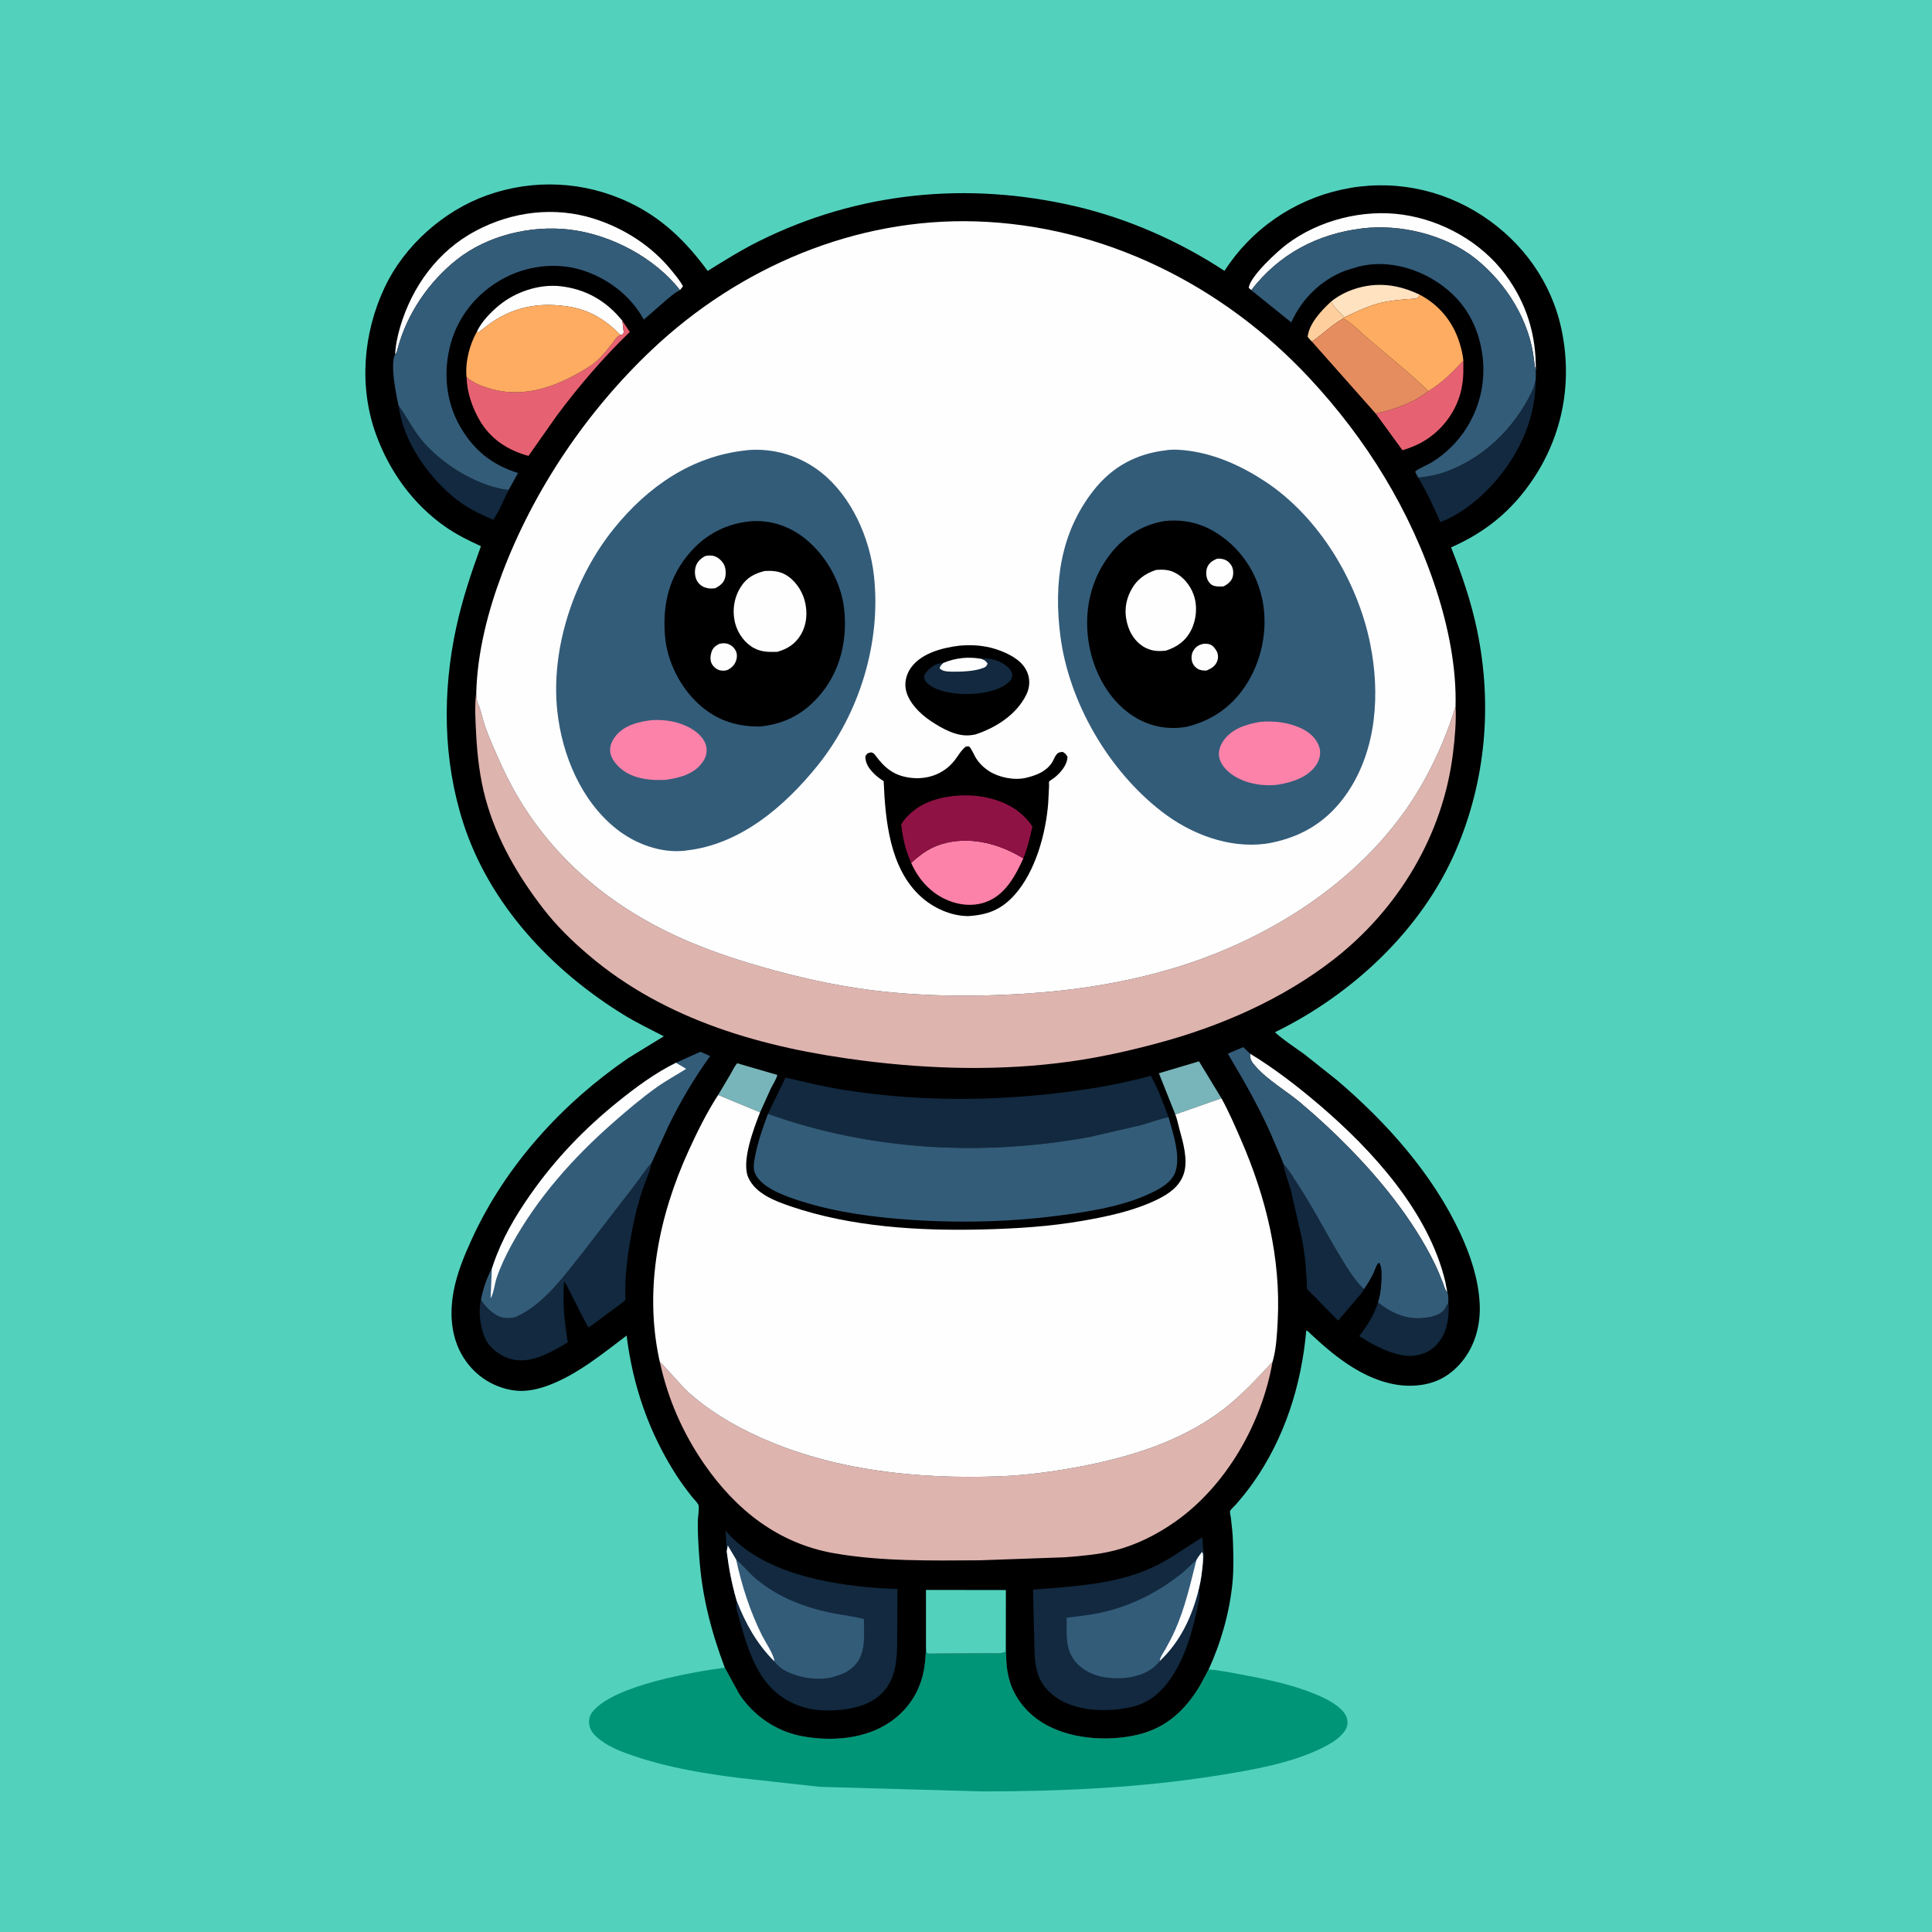 <svg version="1.1" xmlns="http://www.w3.org/2000/svg" style="display: block;" viewBox="0 0 2048 2048" width="1024" height="1024">
<path transform="translate(0,0)" fill="rgb(82,210,189)" d="M -0 -0 L 2048 0 L 2048 2048 L -0 2048 L -0 -0 z"/>
<path transform="translate(0,0)" fill="rgb(1,149,120)" d="M 1066.21 1741.57 C 1066.58 1752.95 1066.15 1764.9 1068.78 1776 L 1069.13 1777.6 C 1073.65 1797.76 1087.29 1815.03 1104.6 1825.88 C 1133.11 1843.74 1174.29 1846.54 1206.5 1838.78 C 1236 1831.68 1256.21 1813.08 1271.63 1787.49 L 1281.2 1769.7 C 1293.67 1770.6 1306.67 1773.36 1318.96 1775.66 C 1346.84 1780.87 1377.51 1787.51 1403.26 1799.83 C 1411.68 1803.85 1425.4 1812.04 1427.84 1821.55 C 1429.06 1826.33 1428.4 1830.65 1425.61 1834.75 C 1420.18 1842.71 1411.14 1848.02 1402.71 1852.3 C 1369.88 1868.92 1328.14 1876.11 1292 1881.92 C 1209.61 1895.15 1126.03 1898.85 1042.71 1899.01 L 869.254 1894.13 L 783.92 1884.75 C 746.935 1880.12 709.511 1873.96 674.057 1862.11 C 661.144 1857.8 647.647 1852.97 636.672 1844.7 C 630.825 1840.29 625.4 1835.2 624.528 1827.56 C 623.986 1822.8 625.111 1818.23 628.116 1814.5 C 650.538 1786.67 733.542 1772.49 768.296 1767.77 L 783.598 1795.76 C 798.644 1818.59 822.422 1835.07 849.396 1840.28 C 880.762 1846.33 917.106 1843.8 944 1825.14 C 962.871 1812.05 974.904 1793.47 979.266 1771 C 980.774 1763.23 981.152 1755.54 981.594 1747.66 C 981.939 1749.93 981.583 1751.5 983.5 1752.92 L 1045.38 1752.42 C 1050.31 1752.32 1061.63 1753.41 1065.69 1751 L 1066.21 1741.57 z"/>
<path transform="translate(0,0)" fill="rgb(0,0,0)" d="M 768.296 1767.77 C 753.711 1729.04 744.042 1691.57 741.209 1650.07 C 740.355 1637.57 739.497 1625.07 739.691 1612.53 C 739.75 1608.75 741.667 1597.36 740.165 1594.8 C 738.439 1591.85 735.132 1588.75 732.984 1586 C 727.251 1578.66 721.62 1571.09 716.598 1563.25 C 687.716 1518.17 670.825 1468.84 664.247 1415.78 C 639.045 1434.79 613.263 1455.99 583.697 1467.66 C 571.484 1472.48 557.807 1475.79 544.642 1473.88 C 524.131 1470.9 506.232 1459.98 494.081 1443.15 C 478.544 1421.64 476.115 1395.03 480.734 1369.49 C 484.3 1349.78 491.973 1331.39 500.264 1313.28 C 535.79 1235.66 595.91 1169.62 666.125 1121.52 L 703.646 1098.52 C 689.28 1091.09 674.539 1083.98 660.773 1075.5 C 584.688 1028.61 518.865 958.682 491.026 872.229 C 469.475 805.305 468.817 733.091 483.721 664.705 C 490.102 635.427 499.5 607.088 509.811 578.997 C 496.709 572.961 484.045 566.754 472.178 558.467 C 437.947 534.564 413.134 500.143 398.84 461.174 C 380.196 410.348 384.858 353.364 407.682 304.797 C 428.53 260.434 470.233 223.369 516.375 206.969 C 565.713 189.434 619.484 192.066 666.777 214.5 C 702.138 231.274 727.321 256.018 750.17 287.211 C 768.007 276.128 785.632 265.075 804.461 255.699 C 909.709 203.284 1025.62 192.072 1139.72 218.608 C 1195.5 231.58 1250.2 255.714 1298.01 287.141 C 1326.26 243.153 1370.92 212.305 1422 201.043 C 1473.72 189.639 1526.97 199.564 1571.3 228.594 C 1614.26 256.73 1644.91 299.355 1655.4 349.911 C 1666.81 404.891 1656.74 460.343 1625.62 507.171 C 1603.12 541.018 1575.23 563.963 1538.2 580.264 C 1549.69 609.091 1559.64 638.274 1565.92 668.715 C 1582.08 747.122 1575.01 827.697 1543.37 901.302 C 1507.05 985.8 1433.39 1054.23 1351.47 1094.23 C 1361 1102.84 1372.23 1109.96 1382.62 1117.49 L 1417.45 1145.17 C 1469.8 1189.72 1518.68 1244.5 1547.94 1307.34 C 1558.79 1330.64 1567.12 1355.74 1568.51 1381.56 C 1569.79 1405.12 1563.11 1429.07 1546.92 1446.61 C 1532.98 1461.71 1517.02 1468.3 1496.5 1468.92 C 1474.88 1469.58 1452.69 1461.11 1434.5 1449.88 C 1417.97 1439.67 1403.81 1427.51 1389.67 1414.33 C 1388.5 1413.23 1386.16 1410.44 1384.7 1410.35 C 1379.6 1468.15 1361.81 1524.59 1328.03 1572.25 C 1322.47 1580.09 1316.4 1587.61 1310.08 1594.84 C 1309.02 1596.05 1304.19 1600.55 1303.89 1601.79 C 1303.55 1603.22 1304.65 1607.78 1304.84 1609.4 C 1305.8 1617.59 1306.71 1625.65 1306.98 1633.9 C 1307.46 1648.42 1307.89 1663.5 1306.47 1677.97 C 1303.43 1709.01 1294.27 1741.41 1281.2 1769.7 L 1271.63 1787.49 C 1256.21 1813.08 1236 1831.68 1206.5 1838.78 C 1174.29 1846.54 1133.11 1843.74 1104.6 1825.88 C 1087.29 1815.03 1073.65 1797.76 1069.13 1777.6 L 1068.78 1776 C 1066.15 1764.9 1066.58 1752.95 1066.21 1741.57 L 1065.69 1751 C 1061.63 1753.41 1050.31 1752.32 1045.38 1752.42 L 983.5 1752.92 C 981.583 1751.5 981.939 1749.93 981.594 1747.66 C 981.152 1755.54 980.774 1763.23 979.266 1771 C 974.904 1793.47 962.871 1812.05 944 1825.14 C 917.106 1843.8 880.762 1846.33 849.396 1840.28 C 822.422 1835.07 798.644 1818.59 783.598 1795.76 L 768.296 1767.77 z"/>
<path transform="translate(0,0)" fill="rgb(254,207,157)" d="M 1411.1 319.577 C 1413.79 325.861 1420.39 331.4 1425.13 336.342 L 1423.9 337.61 C 1411.38 344.481 1402.26 354.195 1390.66 362.081 C 1388.93 360.484 1387.6 358.856 1386.17 357 C 1387.67 342.841 1401.13 328.745 1411.1 319.577 z"/>
<path transform="translate(0,0)" fill="rgb(255,226,192)" d="M 1411.1 319.577 C 1417.81 314.224 1425.72 309.892 1433.82 307.036 C 1458.56 298.313 1482.08 301.308 1505.24 312.555 C 1504.75 313.145 1503.03 315.664 1502.5 315.879 C 1499.78 316.979 1493.8 316.876 1490.77 317.178 C 1481.73 318.078 1472.56 318.856 1463.7 321.004 C 1450.14 324.297 1437.67 330.404 1425.13 336.342 C 1420.39 331.4 1413.79 325.861 1411.1 319.577 z"/>
<path transform="translate(0,0)" fill="rgb(120,181,186)" d="M 761.237 1160.72 L 774.324 1138.74 C 776.476 1135.02 778.599 1130.22 781.492 1127.1 L 824.041 1139.5 C 822.827 1144.31 819.397 1149.25 817.171 1153.72 L 805.7 1179.15 L 761.237 1160.72 z"/>
<path transform="translate(0,0)" fill="rgb(120,181,186)" d="M 1245.88 1181.37 L 1228.47 1137.71 L 1270.98 1125.05 L 1294.77 1164.21 L 1245.88 1181.37 z"/>
<path transform="translate(0,0)" fill="rgb(254,254,254)" d="M 505.432 351.77 C 510.339 341.052 520.044 331.111 529.044 323.689 C 546.434 309.347 571.469 300.94 593.917 303.399 C 620.975 306.362 642.958 319.105 659.795 340.132 L 661.176 352.5 L 659.813 354.644 L 657.767 355.044 C 642.081 339.36 625.826 328.818 603.676 325.184 C 576.073 320.657 551.022 323.69 526.659 338.183 C 519.703 342.321 513.669 347.614 507.112 352.318 L 505.432 351.77 z"/>
<path transform="translate(0,0)" fill="rgb(18,41,63)" d="M 422.52 429.996 L 423.163 430.869 C 431.3 442.051 437.194 454.323 446.026 465.3 C 466.252 490.439 503.279 513.956 535.503 518.962 L 539.2 519.278 C 534.094 529.358 529.313 541.863 522.83 550.995 C 509.092 545.137 496.232 538.96 484.336 529.779 C 454.519 506.765 427.324 468.024 422.52 429.996 z"/>
<path transform="translate(0,0)" fill="rgb(254,254,254)" d="M 1325.21 1116.98 C 1351.48 1133.02 1375.48 1151.55 1398.85 1171.51 C 1454.89 1219.4 1514.47 1284.67 1532.05 1358.5 L 1534.18 1369.63 C 1531.97 1368.24 1530.74 1363.09 1529.75 1360.48 C 1526.89 1353.02 1523.83 1345.62 1520.29 1338.45 C 1508.96 1315.47 1494.19 1292.74 1478.61 1272.37 C 1449.84 1234.72 1415.1 1199.88 1378.92 1169.27 C 1363.77 1156.46 1344.03 1145.32 1331.05 1130.51 C 1327.05 1125.95 1324.79 1123.2 1325.21 1116.98 z"/>
<path transform="translate(0,0)" fill="rgb(18,41,63)" d="M 1460.73 1380.57 C 1474.99 1392.18 1491.28 1399.16 1509.88 1397.05 C 1517.23 1396.22 1526.11 1394.44 1530.96 1388.29 L 1535.27 1381.21 C 1536.44 1388.19 1535.23 1398.55 1533.52 1405.41 C 1530.81 1416.27 1524.39 1426.37 1514.58 1432.07 C 1504.66 1437.84 1492.91 1438.58 1481.92 1435.61 L 1480 1435.08 C 1465.58 1431.2 1453.48 1424.16 1440.84 1416.38 C 1449.64 1404.67 1456.29 1394.73 1460.73 1380.57 z"/>
<path transform="translate(0,0)" fill="rgb(230,98,114)" d="M 1551.21 382.242 C 1551.19 390.139 1551.49 398.183 1550.29 406 L 1550.01 407.945 C 1546.65 430.151 1533.64 450.465 1515.5 463.55 C 1506.45 470.079 1497.3 474.027 1486.68 477.271 L 1458.26 438.321 C 1478.09 434.133 1498.03 427.179 1514.23 414.583 C 1529.01 405.541 1539.58 394.731 1551.21 382.242 z"/>
<path transform="translate(0,0)" fill="rgb(254,254,254)" d="M 1326.39 307.561 L 1323.67 305.055 C 1325.34 292.789 1353.61 266.838 1363.75 259.158 C 1397.77 233.364 1444.89 221.439 1487.14 227.576 C 1529.17 233.681 1570.28 256.762 1595.69 290.99 C 1618.14 321.242 1628.51 354.868 1628.02 392.388 C 1626.93 389.062 1626.59 386.178 1626.23 382.705 C 1621.87 340.452 1597.01 300.493 1564.24 274.29 C 1532.19 248.665 1484.26 237.213 1444 242.128 C 1396.2 247.964 1355.92 269.361 1326.39 307.561 z"/>
<path transform="translate(0,0)" fill="rgb(18,41,63)" d="M 1360.5 1233.87 C 1366.15 1239.75 1370.27 1247.2 1374.77 1253.98 C 1390.51 1277.71 1403.49 1303.19 1418.11 1327.62 C 1426.29 1341.29 1434.34 1355.32 1445.73 1366.61 C 1444.49 1370.15 1440.69 1373.74 1438.3 1376.62 L 1418.47 1399.92 L 1391.28 1372.2 C 1390.25 1371.12 1386.04 1367.51 1385.65 1366.28 C 1385.07 1364.51 1385.33 1360.8 1385.21 1358.83 L 1384.13 1342.5 C 1383.33 1332.9 1381.98 1323.3 1380.26 1313.82 L 1368.55 1262.44 C 1365.98 1253.1 1361.97 1243.39 1360.5 1233.87 z"/>
<path transform="translate(0,0)" fill="rgb(18,41,63)" d="M 1627.97 401.93 C 1627.81 441.84 1612.62 477.211 1587.33 507.619 C 1571.91 526.156 1549.56 544.971 1526.83 553.456 C 1519.61 537.076 1512.63 521.692 1503.34 506.318 C 1513.77 505.187 1523.12 503.522 1533 499.918 C 1572.86 485.37 1604.93 453.855 1623.34 416.259 C 1625.71 411.428 1626.87 407.155 1627.97 401.93 z"/>
<path transform="translate(0,0)" fill="rgb(254,254,254)" d="M 418.901 375.366 C 419.241 366.138 421.57 355.461 424.182 346.602 C 436.859 303.588 464.274 265.917 504.333 244.68 C 543.004 224.177 587.829 218.563 629.719 231.854 C 661.446 241.921 690.704 260.617 711.783 286.632 C 715.951 291.776 720.968 297.661 723.981 303.5 L 720.842 307.483 C 693.594 272.888 647.407 248.566 603.781 243.378 C 562.998 238.529 516.757 249.428 484.247 275.216 C 454.562 298.762 431.705 332.188 421.718 368.896 C 421.311 370.392 420.501 374.934 418.901 375.366 z"/>
<path transform="translate(0,0)" fill="rgb(230,141,96)" d="M 1423.9 337.61 C 1432.87 342.057 1441.3 351.444 1449 357.975 C 1470.85 376.514 1493.59 394.746 1514.23 414.583 C 1498.03 427.179 1478.09 434.133 1458.26 438.321 L 1390.66 362.081 C 1402.26 354.195 1411.38 344.481 1423.9 337.61 z"/>
<path transform="translate(0,0)" fill="rgb(82,210,189)" d="M 981.594 1747.66 L 981.576 1685.39 L 1066.28 1685.51 L 1066.21 1741.57 L 1065.69 1751 C 1061.63 1753.41 1050.31 1752.32 1045.38 1752.42 L 983.5 1752.92 C 981.583 1751.5 981.939 1749.93 981.594 1747.66 z"/>
<path transform="translate(0,0)" fill="rgb(230,98,114)" d="M 659.795 340.132 L 667.621 351.876 C 639.579 378.935 613.658 409.185 590.352 440.418 L 560.22 483.285 C 538.272 477.353 519.709 465.245 508.202 445.155 C 500.383 431.504 494.977 415.573 494.581 399.763 C 501.647 405.965 511.135 409.596 520.063 412.175 C 551.673 421.304 582.865 412.225 610.759 396.796 C 619.112 392.175 627.554 387.464 634.5 380.816 C 639.953 375.596 644.778 369.366 649.472 363.468 C 651.469 360.958 653.552 356.838 656.503 355.522 L 657.767 355.044 L 659.813 354.644 L 661.176 352.5 L 659.795 340.132 z"/>
<path transform="translate(0,0)" fill="rgb(254,172,98)" d="M 1505.24 312.555 C 1525.57 323.201 1540.18 341.12 1547.05 363 C 1548.94 369.001 1550.73 375.97 1551.21 382.242 C 1539.58 394.731 1529.01 405.541 1514.23 414.583 C 1493.59 394.746 1470.85 376.514 1449 357.975 C 1441.3 351.444 1432.87 342.057 1423.9 337.61 L 1425.13 336.342 C 1437.67 330.404 1450.14 324.297 1463.7 321.004 C 1472.56 318.856 1481.73 318.078 1490.77 317.178 C 1493.8 316.876 1499.78 316.979 1502.5 315.879 C 1503.03 315.664 1504.75 313.145 1505.24 312.555 z"/>
<path transform="translate(0,0)" fill="rgb(18,41,63)" d="M 690.573 1232.97 C 689.02 1242.42 684.055 1252.03 681.039 1261.2 C 676.243 1275.8 672.494 1291.03 669.666 1306.13 C 666.639 1322.29 664.187 1338.63 663.177 1355.06 L 662.8 1371.43 C 662.792 1372.78 663.219 1376.93 662.791 1378.01 C 662.4 1379 657.29 1382.6 656.118 1383.51 L 627.887 1404.5 L 623.936 1407.16 C 616.79 1395.59 611.502 1383.11 605.09 1371.16 C 602.86 1367 600.836 1362.17 597.964 1358.45 C 596.23 1380.69 598.239 1401.02 601.93 1422.98 C 584.14 1433.31 562.116 1446.8 540.638 1440.4 C 530.391 1437.34 518.988 1429.01 514.438 1419.14 C 509.107 1407.57 506.826 1390.44 509.82 1377.99 C 514.312 1384.95 521.331 1392.15 529.032 1395.5 C 534.152 1397.72 542.6 1397.95 547.734 1395.64 L 549 1395.03 C 577.41 1381.62 598.948 1351.24 618.152 1327.18 L 673.337 1255.67 C 678.635 1248.73 683.453 1240.93 689.232 1234.45 L 690.573 1232.97 z"/>
<path transform="translate(0,0)" fill="rgb(254,172,98)" d="M 505.432 351.77 L 507.112 352.318 C 513.669 347.614 519.703 342.321 526.659 338.183 C 551.022 323.69 576.073 320.657 603.676 325.184 C 625.826 328.818 642.081 339.36 657.767 355.044 L 656.503 355.522 C 653.552 356.838 651.469 360.958 649.472 363.468 C 644.778 369.366 639.953 375.596 634.5 380.816 C 627.554 387.464 619.112 392.175 610.759 396.796 C 582.865 412.225 551.673 421.304 520.063 412.175 C 511.135 409.596 501.647 405.965 494.581 399.763 C 492.934 384.017 497.725 365.448 505.432 351.77 z"/>
<path transform="translate(0,0)" fill="rgb(51,92,121)" d="M 1360.5 1233.87 C 1358.23 1227.15 1354.95 1220.52 1352.25 1213.93 C 1338.24 1179.77 1320.35 1148.55 1301.54 1116.9 L 1317.85 1109.99 L 1325.21 1116.98 C 1324.79 1123.2 1327.05 1125.95 1331.05 1130.51 C 1344.03 1145.32 1363.77 1156.46 1378.92 1169.27 C 1415.1 1199.88 1449.84 1234.72 1478.61 1272.37 C 1494.19 1292.74 1508.96 1315.47 1520.29 1338.45 C 1523.83 1345.62 1526.89 1353.02 1529.75 1360.48 C 1530.74 1363.09 1531.97 1368.24 1534.18 1369.63 C 1535.74 1373.16 1535.27 1377.41 1535.27 1381.21 L 1530.96 1388.29 C 1526.11 1394.44 1517.23 1396.22 1509.88 1397.05 C 1491.28 1399.16 1474.99 1392.18 1460.73 1380.57 C 1462.73 1374.72 1463.68 1367.97 1464.12 1361.81 C 1464.52 1356.15 1465.67 1342.86 1461.86 1338.5 C 1459.24 1339.62 1457.31 1346.74 1455.97 1349.5 C 1453.27 1355.08 1450.09 1360.47 1446.5 1365.53 L 1445.73 1366.61 C 1434.34 1355.32 1426.29 1341.29 1418.11 1327.62 C 1403.49 1303.19 1390.51 1277.71 1374.77 1253.98 C 1370.27 1247.2 1366.15 1239.75 1360.5 1233.87 z"/>
<path transform="translate(0,0)" fill="rgb(18,41,63)" d="M 814.076 1180.72 L 832.657 1142.21 C 853.08 1147.02 873.288 1151.92 894.025 1155.23 C 964.712 1166.52 1037.28 1167.48 1108.39 1160.12 C 1145.97 1156.23 1183.49 1150.4 1219.95 1140.36 C 1227.56 1154.14 1233.28 1169.57 1238.76 1184.33 C 1228.88 1186.06 1219.18 1190 1209.5 1192.65 L 1155.11 1205.24 C 1041.42 1226 923.039 1219.74 814.076 1180.72 z"/>
<path transform="translate(0,0)" fill="rgb(51,92,121)" d="M 1326.39 307.561 C 1355.92 269.361 1396.2 247.964 1444 242.128 C 1484.26 237.213 1532.19 248.665 1564.24 274.29 C 1597.01 300.493 1621.87 340.452 1626.23 382.705 C 1626.59 386.178 1626.93 389.062 1628.02 392.388 L 1627.97 401.93 C 1626.87 407.155 1625.71 411.428 1623.34 416.259 C 1604.93 453.855 1572.86 485.37 1533 499.918 C 1523.12 503.522 1513.77 505.187 1503.34 506.318 L 1500.63 501.333 C 1500.49 500.741 1500.21 500.045 1500.5 499.51 C 1501.18 498.259 1515.56 491.496 1518 489.962 C 1532.94 480.576 1545.42 468.283 1554.8 453.323 C 1571.47 426.74 1576.41 395.352 1569.3 364.791 C 1562.43 335.218 1546.15 312.929 1520.37 297.035 C 1497.32 282.82 1467.78 275.777 1440.97 282.438 L 1439 282.937 L 1426 286.911 C 1400.38 296.791 1379.96 316.731 1368.78 341.743 L 1326.39 307.561 z"/>
<path transform="translate(0,0)" fill="rgb(18,41,63)" d="M 770.352 1644.47 L 769.169 1622.7 C 807.206 1666.91 875.414 1679.18 930.607 1683.36 L 951.345 1684.4 L 951.107 1727.76 C 950.946 1751.27 952.542 1777.8 934.288 1795.51 C 918.807 1810.53 894.039 1813.59 873.394 1813.08 C 851.835 1812.55 831.5 1804.02 816.664 1788.35 C 796.957 1767.53 788.743 1734.63 781.388 1707.63 C 780.286 1703.58 780.11 1700.78 780.843 1696.66 C 775.75 1679.17 772.61 1662.49 770.352 1644.47 z"/>
<path transform="translate(0,0)" fill="rgb(51,92,121)" d="M 770.352 1644.47 L 771.541 1638.41 L 780.305 1653.16 C 788.024 1659.74 794.286 1667.8 802.28 1674.38 C 825.9 1693.83 854.158 1704.46 883.931 1710.27 C 894.52 1712.33 905.341 1713.48 915.779 1716.25 C 915.788 1732.99 918.362 1752.99 905.5 1765.91 C 899.765 1771.67 892.7 1774.87 885 1777.1 L 883.445 1777.57 C 867.34 1782.25 844.561 1778.32 830.343 1769.85 C 826.587 1767.61 823.681 1764.36 820.716 1761.2 L 820.669 1760.95 C 802.066 1742.3 790.305 1720.94 780.843 1696.66 C 775.75 1679.17 772.61 1662.49 770.352 1644.47 z"/>
<path transform="translate(0,0)" fill="rgb(254,254,254)" d="M 770.352 1644.47 L 771.541 1638.41 L 780.305 1653.16 C 786.412 1681.19 794.9 1707.63 807.603 1733.36 C 810.44 1739.11 821.38 1755.69 820.669 1760.95 C 802.066 1742.3 790.305 1720.94 780.843 1696.66 C 775.75 1679.17 772.61 1662.49 770.352 1644.47 z"/>
<path transform="translate(0,0)" fill="rgb(51,92,121)" d="M 418.901 375.366 C 420.501 374.934 421.311 370.392 421.718 368.896 C 431.705 332.188 454.562 298.762 484.247 275.216 C 516.757 249.428 562.998 238.529 603.781 243.378 C 647.407 248.566 693.594 272.888 720.842 307.483 C 714.148 310.888 708.254 316.409 702.572 321.279 L 682.45 338.816 C 668.578 313.211 643.441 294.266 615.624 285.956 C 588.327 277.801 557.765 281.969 532.888 295.607 C 506.218 310.229 486.157 334.371 477.907 363.731 C 469.656 393.095 472.294 425.265 487.588 451.886 C 502.124 477.187 521.542 492.843 549.136 501.399 L 539.2 519.278 L 535.503 518.962 C 503.279 513.956 466.252 490.439 446.026 465.3 C 437.194 454.323 431.3 442.051 423.163 430.869 L 422.52 429.996 C 419.763 417.889 413.278 385.883 418.901 375.366 z"/>
<path transform="translate(0,0)" fill="rgb(18,41,63)" d="M 1270.71 1684.85 C 1271.72 1689.01 1271.87 1691.9 1271.04 1696.11 C 1265.41 1724.28 1257.99 1753.87 1241.81 1778.08 C 1230.83 1794.53 1216.87 1806.26 1197.08 1810.05 L 1195.2 1810.4 C 1172.18 1814.81 1142.34 1813.78 1122 1800.98 C 1110.54 1793.76 1102.05 1783.64 1099.01 1770.27 L 1098.62 1768.5 C 1096.36 1758.34 1096.61 1747.65 1096.33 1737.28 L 1095.03 1685.08 C 1139.85 1681.4 1187.67 1679.46 1228.39 1658.22 C 1244.61 1649.76 1258.92 1638.99 1274.55 1629.71 L 1275.26 1641.5 C 1276.32 1646.42 1276.59 1649.66 1275.42 1654.68 L 1275.2 1655.58 C 1274.3 1665.55 1273.19 1675.14 1270.71 1684.85 z"/>
<path transform="translate(0,0)" fill="rgb(51,92,121)" d="M 1268.24 1653.71 C 1269.95 1650.63 1272.04 1647.95 1274.19 1645.17 C 1275.83 1646.8 1275.15 1653.05 1275.2 1655.58 C 1274.3 1665.55 1273.19 1675.14 1270.71 1684.85 C 1263.53 1713.71 1251.36 1739.9 1229.5 1760.63 L 1225.86 1764.85 C 1215.92 1774.68 1199.9 1778.88 1186.24 1779.06 C 1170.29 1779.27 1154.28 1775.79 1142.53 1764.22 C 1128.48 1750.38 1130.9 1732.97 1130.72 1714.8 C 1144.78 1713.19 1158.54 1711.64 1172.32 1708.25 C 1201.62 1701.04 1228.53 1687.01 1252.08 1668.35 C 1257.8 1663.82 1262.69 1658.42 1268.24 1653.71 z"/>
<path transform="translate(0,0)" fill="rgb(254,254,254)" d="M 1268.24 1653.71 C 1269.95 1650.63 1272.04 1647.95 1274.19 1645.17 C 1275.83 1646.8 1275.15 1653.05 1275.2 1655.58 C 1274.3 1665.55 1273.19 1675.14 1270.71 1684.85 C 1263.53 1713.71 1251.36 1739.9 1229.5 1760.63 C 1229.53 1756.81 1233.42 1751.76 1235.31 1748.36 C 1239.08 1741.59 1242.76 1734.7 1245.87 1727.59 C 1256.44 1703.49 1261.82 1679.03 1268.24 1653.71 z"/>
<path transform="translate(0,0)" fill="rgb(51,92,121)" d="M 716.543 1126.59 L 742.479 1114.89 L 752.738 1119.48 C 736.119 1142.5 721.062 1167.93 708.663 1193.45 L 690.573 1232.97 L 689.232 1234.45 C 683.453 1240.93 678.635 1248.73 673.337 1255.67 L 618.152 1327.18 C 598.948 1351.24 577.41 1381.62 549 1395.03 L 547.734 1395.64 C 542.6 1397.95 534.152 1397.72 529.032 1395.5 C 521.331 1392.15 514.312 1384.95 509.82 1377.99 C 511.818 1367.01 516 1354.47 521.397 1344.72 L 522.767 1340.78 C 531.966 1313.59 546.006 1289.48 562.415 1266.11 C 588.849 1228.45 619.744 1196.28 655.589 1167.47 C 674.72 1152.09 694.497 1137.51 716.543 1126.59 z"/>
<path transform="translate(0,0)" fill="rgb(254,254,254)" d="M 716.543 1126.59 L 727.371 1133.01 C 717.02 1139.57 706.194 1145.39 696.205 1152.5 C 680.277 1163.84 665.083 1176.76 650.388 1189.64 C 607.627 1227.14 569.481 1269.89 542.075 1320 C 536.09 1330.94 530.68 1342.35 526.605 1354.15 C 524.337 1360.72 523.449 1370.68 520.074 1376.25 L 521.397 1344.72 L 522.767 1340.78 C 531.966 1313.59 546.006 1289.48 562.415 1266.11 C 588.849 1228.45 619.744 1196.28 655.589 1167.47 C 674.72 1152.09 694.497 1137.51 716.543 1126.59 z"/>
<path transform="translate(0,0)" fill="rgb(51,92,121)" d="M 814.076 1180.72 C 923.039 1219.74 1041.42 1226 1155.11 1205.24 L 1209.5 1192.65 C 1219.18 1190 1228.88 1186.06 1238.76 1184.33 C 1243.32 1200.93 1251.4 1224.11 1246.3 1241.19 C 1243.4 1250.94 1234.44 1257.21 1225.92 1261.73 C 1197 1277.11 1161.73 1283.2 1129.62 1287.63 C 1075.14 1295.16 1020.85 1296.73 965.995 1293.09 C 927.457 1290.53 886.974 1285.24 850.031 1273.62 C 834.473 1268.73 807.904 1259.94 800.54 1244.19 C 797.996 1238.75 799.136 1232.5 800.192 1226.83 C 803.168 1210.84 808.407 1195.92 814.076 1180.72 z"/>
<path transform="translate(0,0)" fill="rgb(222,180,175)" d="M 699.546 1443.99 C 700.8 1444.94 701.896 1445.82 702.922 1447.03 L 726.314 1472.72 C 749.22 1494.2 776.788 1510.65 805.271 1523.49 C 883.897 1558.96 973.111 1568.07 1058.5 1565.01 C 1087.44 1563.97 1116.59 1560.01 1145.01 1554.61 C 1196.41 1544.85 1248.6 1528.89 1291.51 1497.94 C 1313.24 1482.26 1330.74 1463.16 1348.91 1443.69 C 1337.68 1508.38 1300.21 1574.72 1246 1612.91 C 1226.61 1626.58 1204.57 1637.74 1181.5 1643.58 C 1164.39 1647.92 1146.33 1649.41 1128.77 1650.79 L 1038.65 1653.97 C 987.719 1654.29 934.42 1655.33 884.081 1646.5 C 825.138 1636.16 780.43 1600.83 746.83 1552.41 C 724.087 1519.63 707.922 1483.04 699.546 1443.99 z"/>
<path transform="translate(0,0)" fill="rgb(222,180,175)" d="M 504.865 733.787 C 505.06 738.638 504.966 742.072 507.008 746.5 C 510.07 753.141 511.49 762.158 513.969 769.285 C 518.754 783.042 524.893 796.389 530.848 809.67 C 564.273 884.212 620.298 940.979 691.744 979.619 C 728.92 999.725 767.441 1013.52 808 1025.06 C 844.556 1035.46 881.786 1044.03 919.5 1049.03 C 973.386 1056.18 1029.59 1056.88 1083.73 1053.52 C 1138.16 1050.14 1191.72 1041.98 1244.07 1026.3 C 1351.98 993.966 1457.43 924.757 1511.62 823.714 C 1524.68 799.361 1535.06 775.162 1542.95 748.689 C 1543.79 765.154 1542.22 781.763 1540.26 798.097 C 1529.87 884.669 1482.52 963.461 1413.97 1016.86 C 1359.36 1059.4 1293.5 1088.06 1226.96 1105.87 C 1196.09 1114.14 1165.52 1120.95 1133.84 1125.34 C 1061.1 1135.4 987.127 1133.54 914.427 1124.27 C 809.528 1110.89 705.689 1082 623.76 1012.27 C 606.262 997.378 590.078 981.58 575.994 963.356 C 548.719 928.066 526.163 889.27 514.5 845.913 C 508.692 824.321 506.002 801.542 504.799 779.237 C 503.999 764.395 502.966 748.572 504.865 733.787 z"/>
<path transform="translate(0,0)" fill="rgb(254,254,254)" d="M 761.237 1160.72 L 805.7 1179.15 C 799.015 1196.28 785.509 1231.35 793.345 1248.5 C 801.06 1265.39 821.335 1273.03 837.756 1278.65 C 902.131 1300.69 974.379 1304.95 1041.87 1303.27 C 1077.19 1302.39 1112.13 1300.21 1147 1294.2 C 1173.95 1289.55 1202.54 1283.51 1227.22 1271.32 C 1239.21 1265.4 1250.38 1257.69 1254.81 1244.36 C 1259.62 1229.85 1254.2 1211.23 1250.27 1197 C 1248.88 1191.94 1247.79 1186.21 1245.88 1181.37 L 1294.77 1164.21 C 1302.56 1178.34 1308.93 1193.11 1315.37 1207.89 C 1341.98 1268.94 1357.97 1333.79 1354.4 1400.86 C 1353.68 1414.49 1352.94 1429.47 1349.22 1442.64 L 1348.91 1443.69 C 1330.74 1463.16 1313.24 1482.26 1291.51 1497.94 C 1248.6 1528.89 1196.41 1544.85 1145.01 1554.61 C 1116.59 1560.01 1087.44 1563.97 1058.5 1565.01 C 973.111 1568.07 883.897 1558.96 805.271 1523.49 C 776.788 1510.65 749.22 1494.2 726.314 1472.72 L 702.922 1447.03 C 701.896 1445.82 700.8 1444.94 699.546 1443.99 L 698.714 1440.42 C 682.784 1365.33 698.516 1288.72 729.865 1220 C 739.042 1199.88 749.205 1179.29 761.237 1160.72 z"/>
<path transform="translate(0,0)" fill="rgb(254,254,254)" d="M 504.865 733.787 C 506.1 691.246 517.203 647.979 532.144 608.331 C 565.722 519.22 622.041 435.86 691.305 370.449 C 783.614 283.275 906.66 230.689 1034.59 234.689 C 1169.84 238.918 1296 302.134 1387.8 400.502 C 1448.39 465.436 1495.17 541.08 1522.64 625.716 C 1535.23 664.496 1544 707.728 1542.95 748.689 C 1535.06 775.162 1524.68 799.361 1511.62 823.714 C 1457.43 924.757 1351.98 993.966 1244.07 1026.3 C 1191.72 1041.98 1138.16 1050.14 1083.73 1053.52 C 1029.59 1056.88 973.386 1056.18 919.5 1049.03 C 881.786 1044.03 844.556 1035.46 808 1025.06 C 767.441 1013.52 728.92 999.725 691.744 979.619 C 620.298 940.979 564.273 884.212 530.848 809.67 C 524.893 796.389 518.754 783.042 513.969 769.285 C 511.49 762.158 510.07 753.141 507.008 746.5 C 504.966 742.072 505.06 738.638 504.865 733.787 z"/>
<path transform="translate(0,0)" fill="rgb(0,0,0)" d="M 1017.55 684.383 C 1032.99 683.115 1047.41 684.517 1061.84 690.347 C 1073.08 694.886 1084.83 701.597 1089.3 713.587 C 1092.11 721.124 1091.46 729.186 1087.96 736.331 C 1077.52 757.629 1055.61 771.511 1033.67 778.643 L 1030 779.203 C 1014.98 781.608 998.8 772.378 986.611 764.269 C 975.247 756.708 962.417 744.128 960.069 730.125 C 958.715 722.047 961.345 713.369 966.273 706.943 C 977.799 691.914 999.689 686.49 1017.55 684.383 z"/>
<path transform="translate(0,0)" fill="rgb(18,41,63)" d="M 999.967 702.755 C 1012.87 697.32 1026.52 695.959 1040.26 698.405 L 1041.33 698.269 C 1050.76 697.17 1061.37 700.858 1068.5 707.18 C 1071.08 709.467 1073.38 713.17 1072.95 716.754 C 1072.36 721.642 1067.21 725.174 1063.34 727.439 C 1058.49 730.274 1053.42 731.785 1048 733.093 C 1030.78 737.248 1003 736.965 987.5 727.66 C 984.848 726.069 981.055 723.08 980.044 720 C 979.156 717.29 979.778 715.16 981.5 713.011 C 986.093 707.283 991.585 703.38 999.034 702.785 L 999.967 702.755 z"/>
<path transform="translate(0,0)" fill="rgb(254,254,254)" d="M 999.967 702.755 C 1012.87 697.32 1026.52 695.959 1040.26 698.405 C 1043.83 699.997 1044.71 700.104 1046.9 703.5 C 1045.84 706.045 1045.13 706.894 1042.5 707.953 C 1033.15 711.719 1018.61 712.196 1008.66 711.975 C 1005.53 711.905 1001.56 711.884 998.752 710.353 C 997.217 709.516 997.242 709.464 996.029 708.5 C 996.641 705.789 998.055 704.603 999.967 702.755 z"/>
<path transform="translate(0,0)" fill="rgb(0,0,0)" d="M 1023.72 791.5 C 1024.76 791.306 1026.42 790.775 1027.45 791.5 C 1029.41 792.868 1032.92 800.99 1034.47 803.475 C 1038.03 809.196 1042.98 813.908 1048.64 817.534 C 1059.09 824.235 1075.31 827.445 1087.62 824.52 C 1098.23 822 1108.78 818.023 1115.06 808.5 C 1116.82 805.819 1118.13 801.812 1120.21 799.5 C 1122.24 797.248 1123.64 797.44 1126.5 797.043 C 1129.42 798.872 1129.93 799.302 1131.57 802.316 C 1131.38 811.001 1124.03 819.441 1117.49 824.557 C 1116.44 825.375 1112.58 827.681 1112.04 828.594 C 1111.87 828.877 1112.05 832.616 1112.05 833.183 L 1111.17 850.891 C 1108.67 883.584 1097.73 923.563 1075.72 948.385 C 1061.72 964.177 1046.98 969.897 1026.2 971.106 C 1008.03 970.995 989.489 962.569 976.148 950.474 C 943.192 920.597 938.516 869.967 936.724 828.068 C 932.665 825.487 929.077 822.825 925.744 819.341 C 920.84 814.215 917.137 808.793 917.343 801.5 C 919.651 798.134 919.76 798.414 923.5 797.517 C 926.083 798.424 926.218 798.425 927.821 800.585 C 937.77 813.998 947.386 822.096 964.5 824.392 C 982.644 826.825 1000.23 820.776 1011.7 806.322 C 1015.65 801.351 1018.65 795.415 1023.72 791.5 z"/>
<path transform="translate(0,0)" fill="rgb(252,130,169)" d="M 965.892 914.718 C 977.418 904.197 987.905 896.958 1003.27 893.392 C 1031.4 886.864 1060.69 895.099 1084.78 909.968 C 1076.14 928.691 1065.58 948.829 1044.88 956.268 C 1030.22 961.534 1014.22 959.242 1000.44 952.404 C 984.653 944.569 972.874 930.678 965.892 914.718 z"/>
<path transform="translate(0,0)" fill="rgb(143,18,69)" d="M 965.892 914.718 C 959.892 901.388 956.865 888.425 955.359 873.934 C 958.963 867.525 965.288 861.527 971.229 857.279 C 990.109 843.782 1021.06 840.594 1043.25 844.897 C 1064.2 848.96 1082.28 858.037 1094.39 876.097 C 1091.88 887.773 1089.22 898.843 1084.78 909.968 C 1060.69 895.099 1031.4 886.864 1003.27 893.392 C 987.905 896.958 977.418 904.197 965.892 914.718 z"/>
<path transform="translate(0,0)" fill="rgb(51,92,121)" d="M 1235.56 477.373 C 1243.46 475.994 1253.57 476.852 1261.5 478.006 C 1290.3 482.198 1317.04 494.505 1341.19 510.436 C 1398.23 548.075 1439.14 616.254 1452.48 682.481 C 1463.09 735.176 1459.42 794.141 1428.61 839.819 C 1408.34 869.879 1381.12 887.026 1345.87 893.724 L 1341.31 894.449 C 1302.16 899.48 1262.19 884.01 1231.61 860.405 C 1175.02 816.715 1132.87 744.296 1123.94 673.405 C 1116.99 618.218 1123.96 564.833 1159.15 519.948 C 1178.76 494.927 1204.2 481.115 1235.56 477.373 z"/>
<path transform="translate(0,0)" fill="rgb(252,130,169)" d="M 1335.5 765.28 C 1350.76 763.818 1366.72 765.758 1380.57 772.644 C 1388.93 776.801 1396.25 783.675 1398.79 792.875 C 1400.4 798.738 1398.68 805.747 1395.4 810.702 C 1386.72 823.773 1370.27 829.136 1355.6 831.642 C 1340.25 833.926 1322.09 831.064 1308.77 822.862 C 1301.52 818.398 1294.18 811.507 1292.42 802.793 C 1291.14 796.461 1293.44 790.144 1297.05 785 C 1305.88 772.441 1321.1 767.718 1335.5 765.28 z"/>
<path transform="translate(0,0)" fill="rgb(0,0,0)" d="M 1234.68 552.312 C 1253.84 550.429 1270.98 553.806 1287.58 563.717 C 1312.52 578.608 1330.01 602.857 1337.07 630.967 C 1344.79 661.682 1339.11 695.856 1322.86 722.835 C 1307.78 747.859 1286.15 763.371 1258.09 770.432 C 1236.91 774.108 1216.66 769.781 1198.97 757.594 C 1174.67 740.852 1159.42 712.052 1154.43 683.406 C 1148.75 650.797 1154.85 617.967 1174.29 590.881 C 1189.08 570.268 1209.56 556.349 1234.68 552.312 z"/>
<path transform="translate(0,0)" fill="rgb(254,254,254)" d="M 1275.43 682.5 C 1277.76 682.238 1280.24 682.359 1282.5 683.084 C 1285.64 684.09 1288.44 687.728 1289.86 690.554 C 1291.44 693.717 1291.53 697.823 1290.2 701.095 C 1288.03 706.421 1283.82 708.699 1278.81 710.871 C 1275.58 710.81 1272.34 710.68 1269.5 708.932 C 1266.64 707.173 1264.48 704.402 1263.62 701.163 C 1262.55 697.093 1263.06 692.546 1265.45 689.012 C 1268.01 685.219 1271.08 683.522 1275.43 682.5 z"/>
<path transform="translate(0,0)" fill="rgb(254,254,254)" d="M 1289.47 592.5 C 1290.75 592.193 1291.86 592.077 1293.17 592.197 C 1298.26 592.664 1301.68 594.308 1304.74 598.5 C 1307.32 602.026 1307.77 607.027 1306.78 611.202 C 1305.63 616.122 1301.43 619.218 1297.28 621.529 C 1294.13 621.868 1291.16 621.864 1288.03 621.279 C 1284.58 620.635 1282.3 618.569 1280.58 615.579 C 1278.48 611.942 1278.11 606.155 1279.42 602.221 C 1281.1 597.195 1284.85 594.553 1289.47 592.5 z"/>
<path transform="translate(0,0)" fill="rgb(254,254,254)" d="M 1225.54 604.124 C 1232.25 603.681 1238.04 603.656 1244.32 606.509 C 1254.03 610.92 1261.57 620.208 1265.2 630.135 C 1269.54 642.005 1268.42 656.479 1262.76 667.782 C 1256.9 679.462 1247.66 685.997 1235.42 689.84 C 1227.8 690.39 1222.13 690.376 1215 687.05 C 1206.13 682.911 1199.45 674.354 1196.25 665.277 C 1191.62 652.168 1192.11 639.195 1198.39 626.707 C 1204.33 614.883 1213.11 608.248 1225.54 604.124 z"/>
<path transform="translate(0,0)" fill="rgb(51,92,121)" d="M 790.621 477.392 L 791.298 477.251 C 819.819 474.5 848.62 483.263 870.953 501.164 C 902.775 526.668 921.878 569.942 926.385 609.961 C 934.332 680.526 911.097 756.337 866.772 811.397 C 831.924 854.684 784.688 895.37 727.243 901.578 L 726.683 901.72 C 700.667 904.813 673.177 894.513 653.029 878.394 C 615.909 848.697 595.806 800.266 590.774 753.884 C 583.506 686.883 608.769 612.324 650.732 560.345 C 686.442 516.113 732.92 483.637 790.621 477.392 z"/>
<path transform="translate(0,0)" fill="rgb(252,130,169)" d="M 690.784 763.387 C 704.884 762.469 719.982 764.97 732.33 772.125 C 739.49 776.274 746.82 782.72 748.617 791.209 C 750.029 797.877 748.149 803.519 744.12 808.832 C 734.856 821.047 719.646 824.751 705.242 826.705 C 691.019 827.263 677.181 826.362 664.46 819.226 C 657.128 815.112 648.841 806.947 647.064 798.5 C 645.623 791.643 648.537 785.391 652.698 780.117 C 661.672 768.742 677.064 764.958 690.784 763.387 z"/>
<path transform="translate(0,0)" fill="rgb(0,0,0)" d="M 797.739 552.447 C 818.322 551.427 837.551 558.201 853.56 571.072 C 875.979 589.097 892.031 617.756 894.936 646.5 C 898.148 678.281 891.088 709.894 870.687 734.927 C 853.468 756.056 832.509 767.506 805.521 770.145 C 781.575 770.324 761.116 764.058 742.749 748.247 C 721.665 730.097 707.051 701.575 704.89 673.723 C 702.284 640.141 709.193 611.298 731.484 585.576 C 748.703 565.707 771.682 554.231 797.739 552.447 z"/>
<path transform="translate(0,0)" fill="rgb(254,254,254)" d="M 762.445 682.5 C 765.38 681.937 767.993 681.507 770.925 682.351 C 774.938 683.506 778.041 686.176 779.942 689.874 C 781.469 692.843 781.47 696.836 780.402 699.955 C 778.733 704.828 775.944 707.641 771.5 710.046 C 769.036 711.111 766.121 711.168 763.5 710.637 C 760.054 709.939 756.871 707.438 755.021 704.5 C 752.425 700.38 752.868 695.507 754.281 691.046 C 755.699 686.573 758.46 684.594 762.445 682.5 z"/>
<path transform="translate(0,0)" fill="rgb(254,254,254)" d="M 747.363 589.5 C 749.741 588.891 752.788 588.716 755.216 589.066 C 760.037 589.762 764.411 593.467 766.909 597.5 C 769.457 601.611 769.835 607.951 768.595 612.598 C 767.125 618.109 763.134 620.827 758.432 623.474 C 755.537 623.89 753.134 624.066 750.241 623.504 C 745.46 622.576 741.802 620.416 739.173 616.224 C 736.431 611.852 736.029 605.297 737.534 600.446 C 739.115 595.346 742.859 592.023 747.363 589.5 z"/>
<path transform="translate(0,0)" fill="rgb(254,254,254)" d="M 810.704 605.263 C 818.005 604.812 825.383 605.296 831.968 608.808 C 842.138 614.23 849.956 625.432 852.939 636.44 C 856.252 648.664 855.387 661.964 848.801 673.011 C 843.037 682.68 834.35 688.155 823.731 691.004 C 814.906 691.173 807.456 691.274 799.371 687.048 C 789.847 682.069 782.332 671.694 779.536 661.476 C 775.919 648.261 777.747 634.203 785.039 622.5 C 791.356 612.362 799.57 608.012 810.704 605.263 z"/>
</svg>